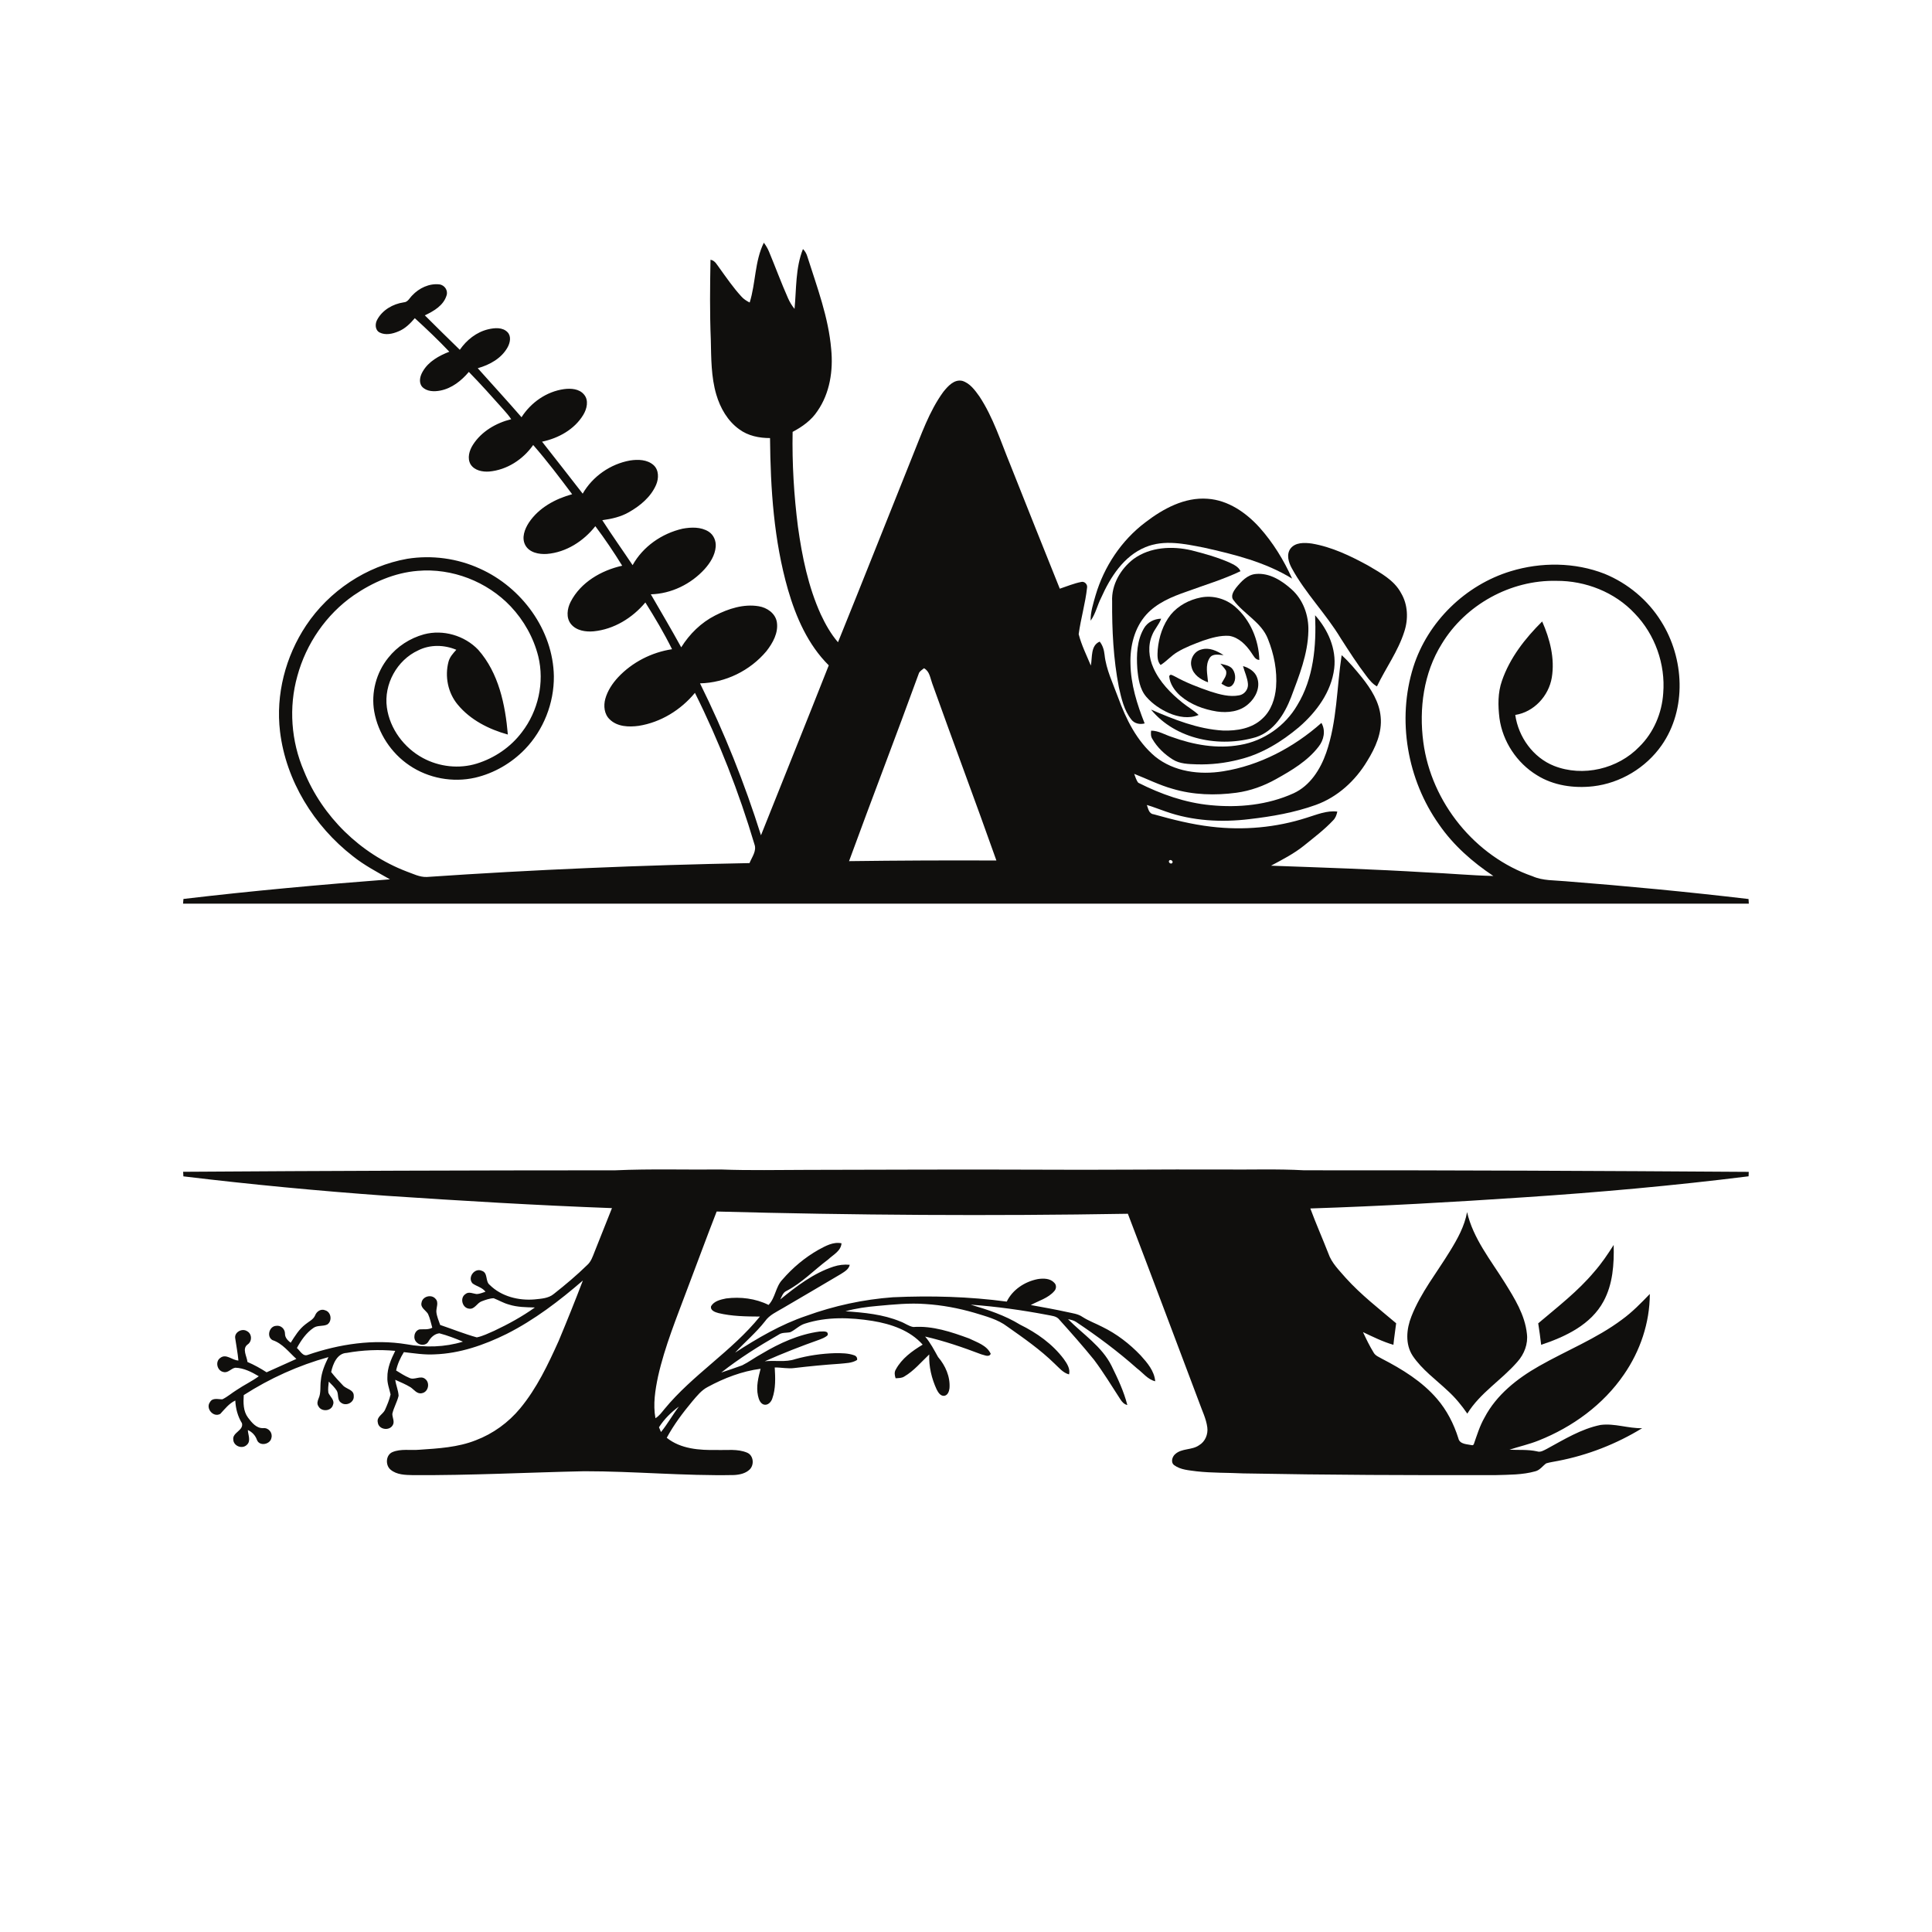 <?xml version="1.0" encoding="UTF-8" ?>
<!DOCTYPE svg PUBLIC "-//W3C//DTD SVG 1.1//EN" "http://www.w3.org/Graphics/SVG/1.1/DTD/svg11.dtd">
<svg width="1240pt" height="1240pt" viewBox="0 0 1240 1240" version="1.1" xmlns="http://www.w3.org/2000/svg">
<g id="#100f0dff">
<path fill="#100f0d" opacity="1.00" d=" M 490.25 155.77 C 491.56 157.52 492.69 159.40 493.53 161.42 C 497.66 171.34 501.36 181.44 505.72 191.27 C 506.80 193.77 508.22 196.13 509.95 198.25 C 511.19 185.43 510.50 171.99 515.36 159.83 C 516.74 161.21 517.70 162.92 518.22 164.80 C 524.39 184.25 531.75 203.63 533.48 224.12 C 534.82 237.77 532.66 252.28 524.71 263.74 C 520.84 269.71 514.92 273.92 508.72 277.19 C 508.34 297.50 509.56 317.86 512.13 338.02 C 514.80 357.22 518.73 376.51 526.77 394.26 C 529.75 400.63 533.22 406.84 537.84 412.20 C 553.87 372.68 569.50 333.00 585.40 293.42 C 591.27 279.09 596.27 264.09 605.48 251.46 C 608.41 247.85 612.35 243.33 617.55 244.43 C 622.51 245.91 625.71 250.39 628.59 254.41 C 637.53 267.94 642.37 283.56 648.50 298.45 C 659.03 324.93 669.55 351.41 680.20 377.84 C 684.77 376.32 689.26 374.42 694.01 373.50 C 696.07 372.98 698.08 375.09 697.71 377.13 C 696.62 387.21 693.68 397.00 692.32 407.03 C 694.09 413.98 697.37 420.54 700.13 427.18 C 701.14 421.98 699.88 414.30 705.81 411.80 C 707.73 414.19 708.60 417.16 708.93 420.18 C 709.94 429.76 714.30 438.48 717.54 447.43 C 722.69 461.58 729.67 475.78 741.43 485.61 C 753.51 495.35 769.99 497.45 784.93 495.05 C 808.49 491.33 830.38 479.71 848.12 463.98 C 850.97 468.90 849.70 474.98 846.28 479.25 C 839.21 488.44 828.99 494.47 819.02 500.03 C 811.15 504.44 802.56 507.57 793.61 508.79 C 779.99 510.62 765.89 510.24 752.66 506.30 C 744.11 503.92 736.18 499.89 727.95 496.68 C 728.72 498.60 729.23 500.74 730.57 502.38 C 745.07 509.72 760.65 515.24 776.92 516.77 C 794.92 518.55 813.66 516.69 830.25 509.15 C 840.84 504.29 847.45 493.81 851.18 483.15 C 858.20 463.00 857.91 441.38 861.10 420.50 C 865.95 424.81 870.07 429.86 874.16 434.88 C 879.95 442.17 885.25 450.47 886.13 459.97 C 887.19 470.20 882.76 479.97 877.48 488.46 C 869.94 501.06 858.52 511.55 844.59 516.59 C 830.91 521.52 816.46 524.05 802.05 525.71 C 784.03 527.93 765.36 526.93 748.15 520.83 C 744.11 519.48 740.17 517.83 736.08 516.65 C 736.94 518.96 737.38 522.31 740.43 522.62 C 752.56 526.01 764.83 529.13 777.37 530.58 C 797.94 533.05 819.06 531.19 838.79 524.80 C 845.13 522.87 851.54 520.06 858.32 520.90 C 857.88 522.98 857.17 525.05 855.59 526.56 C 849.92 532.61 843.26 537.60 836.84 542.81 C 830.39 547.98 823.01 551.73 815.77 555.62 C 848.84 556.82 881.92 557.89 914.96 559.89 C 929.47 560.50 943.96 561.87 958.48 562.23 C 945.13 553.33 932.86 542.57 923.69 529.30 C 903.18 500.45 896.47 461.98 907.11 428.10 C 916.31 399.04 940.51 375.47 969.63 366.62 C 989.13 360.67 1010.75 360.82 1029.83 368.27 C 1044.70 374.36 1057.69 385.13 1066.16 398.82 C 1081.04 422.38 1082.76 455.12 1066.43 478.41 C 1056.33 492.81 1039.96 502.66 1022.47 504.66 C 1010.14 506.04 997.07 504.22 986.43 497.54 C 973.54 489.68 964.42 475.91 962.38 460.93 C 961.42 452.94 961.27 444.65 963.98 436.96 C 969.02 422.26 978.88 409.70 989.80 398.87 C 994.74 410.08 998.03 422.63 995.97 434.92 C 994.00 446.68 984.50 457.02 972.53 458.86 C 974.54 473.02 983.98 486.23 997.42 491.56 C 1015.96 498.86 1038.47 493.53 1052.21 479.20 C 1061.36 470.20 1066.67 457.66 1067.49 444.90 C 1069.00 426.30 1062.21 407.20 1049.23 393.79 C 1036.45 380.06 1017.61 372.69 998.98 372.80 C 969.55 372.11 940.54 388.14 925.33 413.31 C 913.70 431.92 910.67 454.83 913.51 476.30 C 918.62 514.98 946.68 549.67 983.62 562.40 C 990.32 565.37 997.75 564.92 1004.89 565.61 C 1044.08 568.68 1083.22 572.41 1122.25 577.01 C 1122.30 577.75 1122.38 579.23 1122.43 579.98 C 787.45 580.01 452.47 580.02 117.49 579.98 C 117.55 579.23 117.68 577.72 117.74 576.97 C 161.81 571.75 206.02 567.77 250.27 564.37 C 242.16 559.72 233.80 555.38 226.47 549.51 C 201.53 530.14 183.54 501.11 179.73 469.55 C 176.87 445.79 183.25 421.29 196.46 401.44 C 211.23 379.28 235.12 363.29 261.40 358.64 C 277.12 356.14 293.56 358.33 308.03 364.98 C 334.77 376.96 355.01 404.31 355.48 434.02 C 355.65 451.25 348.87 468.50 336.89 480.90 C 328.24 489.83 317.06 496.32 304.94 499.14 C 290.58 502.41 274.96 499.53 262.77 491.25 C 251.04 483.36 242.66 470.59 240.19 456.67 C 238.07 444.57 241.48 431.71 249.19 422.18 C 254.95 414.88 263.16 409.58 272.11 407.13 C 284.39 403.86 298.19 407.88 306.94 417.05 C 320.07 431.90 324.30 452.24 325.95 471.45 C 313.82 468.10 301.88 462.08 293.77 452.23 C 287.48 444.71 285.36 434.11 287.87 424.68 C 288.67 421.65 290.82 419.30 292.88 417.05 C 285.13 413.79 276.00 413.58 268.41 417.42 C 254.79 423.67 246.25 439.19 248.30 454.05 C 250.17 467.75 259.35 480.01 271.43 486.51 C 281.90 492.17 294.63 493.61 306.03 490.08 C 317.41 486.54 327.75 479.53 334.93 469.97 C 345.44 456.38 349.57 438.02 345.48 421.28 C 342.47 409.31 336.25 398.18 327.78 389.22 C 312.63 373.22 290.09 364.48 268.11 366.39 C 253.25 367.58 239.22 373.73 227.04 382.08 C 209.35 394.36 196.49 413.15 190.85 433.88 C 185.21 453.91 186.85 475.80 195.08 494.88 C 206.89 524.15 231.30 547.91 260.72 559.24 C 265.02 560.75 269.29 563.06 273.97 562.86 C 342.91 558.15 411.97 555.26 481.05 553.95 C 482.57 550.13 485.80 546.15 484.22 541.88 C 474.27 508.48 461.57 475.87 446.02 444.69 C 436.97 455.67 424.07 463.64 409.94 465.86 C 403.58 466.73 396.16 466.48 391.31 461.70 C 387.77 458.37 387.28 453.00 388.49 448.53 C 389.96 443.30 393.04 438.66 396.70 434.70 C 405.79 425.02 418.22 418.67 431.33 416.68 C 426.25 406.35 420.31 396.43 414.21 386.67 C 405.90 396.60 394.03 403.94 380.99 405.20 C 375.87 405.66 369.91 404.77 366.47 400.55 C 363.18 396.49 364.02 390.64 366.24 386.28 C 372.67 373.72 385.92 366.07 399.34 363.09 C 393.97 354.39 388.24 345.89 382.10 337.72 C 374.54 347.33 363.35 354.53 351.00 355.53 C 345.93 355.87 339.72 354.72 337.11 349.82 C 334.63 345.11 336.76 339.56 339.44 335.44 C 345.80 325.89 356.39 320.18 367.21 317.20 C 359.16 306.46 351.05 295.72 342.21 285.61 C 335.71 294.89 325.35 301.64 313.94 302.65 C 309.62 302.96 304.51 301.96 302.03 298.03 C 299.75 294.07 301.20 289.15 303.50 285.54 C 308.97 276.91 318.34 271.48 328.10 269.05 C 326.62 266.86 324.92 264.83 323.15 262.88 C 315.85 254.72 308.58 246.52 300.91 238.70 C 296.17 244.33 290.06 249.20 282.68 250.67 C 278.69 251.45 273.80 251.41 270.87 248.16 C 268.55 245.29 269.64 241.21 271.38 238.34 C 275.05 232.00 281.76 228.31 288.38 225.74 C 281.30 218.27 273.83 211.16 266.23 204.22 C 263.30 207.66 260.00 210.98 255.73 212.69 C 251.97 214.29 247.44 215.33 243.62 213.39 C 240.65 211.80 240.62 207.75 242.13 205.13 C 245.49 198.91 252.20 195.09 259.07 194.06 C 261.79 193.96 262.88 191.23 264.60 189.58 C 268.99 184.90 275.49 181.78 281.99 182.53 C 285.36 182.93 287.75 186.47 286.58 189.72 C 284.61 196.12 278.35 199.71 272.66 202.40 C 280.07 209.84 287.60 217.16 295.11 224.51 C 299.47 218.21 305.79 213.15 313.33 211.35 C 317.41 210.39 322.55 209.91 325.73 213.20 C 328.27 215.81 327.40 219.91 325.85 222.80 C 321.92 230.00 314.29 234.17 306.63 236.33 C 315.98 246.82 325.51 257.16 334.72 267.79 C 340.76 258.33 350.78 251.30 361.98 249.75 C 366.43 249.17 371.73 249.48 374.82 253.20 C 378.05 256.95 376.67 262.48 374.33 266.32 C 368.66 275.66 358.39 281.29 347.91 283.48 C 356.65 294.56 365.32 305.70 373.98 316.84 C 380.36 305.74 391.80 297.79 404.38 295.55 C 409.49 294.76 415.40 294.90 419.47 298.52 C 422.96 301.67 422.85 307.06 421.13 311.10 C 417.79 318.91 410.93 324.60 403.70 328.71 C 398.46 331.74 392.49 333.07 386.56 333.87 C 392.83 343.63 399.59 353.08 406.02 362.73 C 412.67 350.75 424.82 342.37 438.07 339.33 C 443.61 338.31 449.85 338.09 454.80 341.20 C 458.05 343.26 459.70 347.21 459.35 350.99 C 458.88 356.43 455.82 361.26 452.26 365.24 C 443.49 374.90 430.83 381.10 417.72 381.44 C 424.27 392.75 430.92 404.01 437.22 415.46 C 442.57 406.91 449.96 399.60 459.01 395.02 C 467.53 390.65 477.28 387.50 486.93 389.10 C 492.27 389.94 497.63 393.61 498.59 399.23 C 499.70 406.12 496.01 412.68 491.91 417.93 C 481.46 430.42 465.61 438.24 449.28 438.59 C 464.85 470.01 477.88 502.66 488.41 536.10 C 502.90 499.74 517.56 463.44 531.92 427.03 C 518.57 413.81 510.87 396.13 505.71 378.35 C 496.67 346.82 494.52 313.80 494.22 281.16 C 487.28 281.17 480.13 279.75 474.46 275.53 C 467.01 270.21 462.28 261.88 459.73 253.23 C 456.38 241.82 456.48 229.81 456.21 218.02 C 455.51 200.93 455.70 183.80 456.01 166.71 C 458.95 167.18 460.21 170.04 461.85 172.15 C 466.29 178.31 470.61 184.60 475.75 190.21 C 477.23 191.92 479.14 193.16 481.16 194.16 C 485.09 181.61 484.34 167.71 490.25 155.77 M 589.84 431.91 C 575.16 472.25 559.69 512.36 544.94 552.70 C 576.46 552.30 607.99 552.14 639.51 552.29 C 626.06 514.31 611.88 476.59 598.32 438.65 C 597.03 435.19 596.66 430.82 593.04 428.90 C 591.93 429.85 590.55 430.59 589.84 431.91 M 750.42 552.31 C 749.57 553.44 751.48 554.96 752.40 553.88 C 753.24 552.73 751.32 551.31 750.42 552.31 Z" />
<path fill="#100f0d" opacity="1.00" d=" M 735.19 335.20 C 746.55 326.49 760.27 319.00 775.04 320.12 C 788.25 321.00 799.76 329.01 808.40 338.57 C 817.07 348.28 823.98 359.51 829.30 371.36 C 812.10 360.77 792.24 355.83 772.73 351.48 C 760.44 349.08 747.16 346.16 735.12 351.20 C 721.18 356.94 712.62 370.47 706.72 383.69 C 704.26 388.49 703.20 393.97 699.99 398.37 C 699.87 392.79 701.67 387.44 703.15 382.14 C 708.59 363.66 719.75 346.81 735.19 335.20 Z" />
<path fill="#100f0d" opacity="1.00" d=" M 828.22 352.14 C 831.36 347.98 837.27 348.22 841.92 348.85 C 854.77 351.02 866.68 356.75 878.03 362.95 C 885.93 367.66 894.77 372.23 899.26 380.70 C 903.65 388.10 903.97 397.31 901.32 405.38 C 897.34 417.96 889.41 428.73 883.75 440.55 C 880.97 438.98 878.93 436.49 877.05 433.98 C 871.06 426.16 865.77 417.84 860.44 409.57 C 851.03 393.93 837.89 380.82 829.13 364.75 C 827.05 360.99 825.49 355.98 828.22 352.14 Z" />
<path fill="#100f0d" opacity="1.00" d=" M 727.65 358.68 C 738.24 351.03 752.37 350.32 764.74 353.22 C 772.97 355.30 781.19 357.62 789.00 361.00 C 791.71 362.34 794.88 363.64 796.17 366.61 C 785.05 371.94 773.19 375.46 761.64 379.70 C 752.18 382.98 742.44 386.96 735.61 394.59 C 728.06 403.08 725.23 414.83 725.56 425.97 C 725.76 439.25 729.80 452.07 734.66 464.31 C 731.61 465.13 728.14 464.45 726.15 461.85 C 721.41 455.91 719.72 448.24 718.10 440.98 C 714.58 422.90 713.68 404.41 713.79 386.03 C 713.27 375.29 719.26 365.03 727.65 358.68 Z" />
<path fill="#100f0d" opacity="1.00" d=" M 793.30 377.30 C 796.59 373.27 800.56 368.80 806.12 368.38 C 814.77 367.60 822.66 372.61 828.86 378.16 C 836.42 384.83 840.06 395.07 839.74 405.03 C 839.43 419.88 833.75 433.87 828.61 447.59 C 824.46 458.31 817.63 469.32 806.14 473.12 C 782.90 480.06 754.65 474.70 738.75 455.43 C 753.48 461.77 768.72 467.93 784.93 468.88 C 793.80 469.17 803.54 467.61 810.20 461.24 C 815.87 456.13 818.38 448.47 819.00 441.05 C 819.82 430.51 817.70 419.90 813.80 410.14 C 809.65 399.37 798.35 394.16 791.73 385.24 C 789.60 382.70 791.66 379.47 793.30 377.30 Z" />
<path fill="#100f0d" opacity="1.00" d=" M 770.68 383.48 C 778.40 381.95 786.68 384.23 792.64 389.35 C 802.49 397.75 807.90 410.76 808.27 423.57 C 805.53 423.47 804.51 420.73 803.11 418.86 C 799.77 413.91 795.10 409.09 788.96 408.11 C 783.21 407.71 777.54 409.38 772.15 411.18 C 766.49 413.31 760.75 415.41 755.57 418.56 C 751.66 420.86 748.75 424.45 744.88 426.81 C 742.44 424.10 742.90 420.26 743.05 416.91 C 743.80 408.88 746.37 400.81 751.45 394.45 C 756.26 388.63 763.34 384.93 770.68 383.48 Z" />
<path fill="#100f0d" opacity="1.00" d=" M 844.06 394.89 C 852.30 404.11 857.82 416.44 856.33 429.00 C 854.51 444.09 844.91 457.01 833.69 466.71 C 822.54 476.10 809.70 484.02 795.41 487.46 C 786.48 489.78 777.24 490.84 768.03 490.57 C 762.79 490.39 757.20 490.32 752.64 487.41 C 747.40 484.11 742.75 479.69 739.64 474.32 C 738.54 472.71 738.59 470.79 738.82 468.95 C 743.55 468.94 747.62 471.58 752.00 472.97 C 765.96 478.05 781.17 480.79 795.94 478.12 C 811.14 475.55 824.88 465.92 832.62 452.60 C 843.11 435.40 844.91 414.59 844.06 394.89 Z" />
<path fill="#100f0d" opacity="1.00" d=" M 734.21 403.27 C 736.46 399.36 740.80 397.16 745.25 397.10 C 743.91 400.89 740.95 403.80 739.51 407.53 C 736.59 414.26 737.29 422.12 740.29 428.70 C 744.29 437.72 751.38 444.95 758.98 451.05 C 762.32 453.78 766.16 455.87 769.30 458.87 C 763.17 461.47 756.22 460.21 750.30 457.69 C 744.81 455.25 739.68 451.80 735.73 447.25 C 731.42 442.24 730.52 435.38 729.94 429.04 C 729.36 420.34 729.68 410.98 734.21 403.27 Z" />
<path fill="#100f0d" opacity="1.00" d=" M 764.73 427.95 C 763.45 423.33 766.35 417.99 771.07 416.86 C 776.13 415.33 781.15 417.78 785.32 420.48 C 782.29 420.32 778.32 419.22 776.36 422.33 C 773.39 426.99 774.98 432.80 775.36 437.92 C 770.69 436.26 765.85 433.12 764.73 427.95 Z" />
<path fill="#100f0d" opacity="1.00" d=" M 783.27 425.95 C 786.08 426.76 789.52 427.06 791.29 429.73 C 793.37 432.87 793.42 437.89 790.27 440.34 C 788.09 441.83 785.84 439.79 783.96 438.82 C 785.18 436.14 787.91 433.49 786.82 430.33 C 785.83 428.71 784.49 427.37 783.27 425.95 Z" />
<path fill="#100f0d" opacity="1.00" d=" M 797.80 427.51 C 801.72 428.65 805.67 431.08 806.95 435.19 C 809.06 441.35 805.77 448.04 801.03 452.01 C 795.64 456.79 787.92 457.64 781.05 456.66 C 772.53 455.31 764.05 452.19 757.47 446.48 C 753.91 443.28 750.87 439.01 750.42 434.13 C 750.93 432.10 752.72 433.60 753.92 434.08 C 761.27 438.17 769.16 441.19 777.11 443.90 C 782.96 445.73 789.20 447.50 795.36 446.28 C 798.72 445.69 801.25 442.42 800.96 439.02 C 800.67 435.01 798.80 431.35 797.80 427.51 Z" />
<path fill="#100f0d" opacity="1.00" d=" M 117.55 752.08 C 210.03 751.45 302.51 751.15 394.99 751.13 C 417.64 750.11 440.33 750.85 463.00 750.61 C 481.32 751.30 499.67 750.87 518.00 750.85 C 567.00 750.79 616.00 750.49 665.00 750.72 C 705.00 750.99 744.99 750.44 785.00 750.62 C 802.33 750.81 819.69 750.15 837.00 751.12 C 932.13 751.04 1027.25 751.49 1122.38 752.13 C 1122.35 752.84 1122.31 754.27 1122.28 754.98 C 1074.32 760.97 1026.16 765.29 977.93 768.47 C 932.32 771.55 886.68 774.12 841.00 775.62 C 844.59 785.33 848.79 794.80 852.55 804.44 C 854.68 810.69 859.56 815.34 863.76 820.23 C 873.50 831.02 885.04 839.93 896.08 849.30 C 895.53 853.91 894.77 858.50 894.32 863.13 C 887.52 861.17 881.17 857.99 874.80 854.98 C 876.90 859.52 879.11 864.04 881.74 868.30 C 882.89 870.21 885.12 870.98 886.96 872.07 C 899.90 878.76 912.67 886.57 922.26 897.74 C 928.62 905.09 933.10 913.88 936.00 923.12 C 936.86 927.15 941.86 926.87 945.05 927.60 L 945.84 927.14 C 947.91 921.26 949.69 915.24 952.82 909.80 C 960.43 895.26 973.77 884.76 987.80 876.79 C 1005.45 866.73 1024.61 859.20 1040.98 846.97 C 1047.58 842.19 1053.26 836.34 1058.89 830.50 C 1058.87 848.93 1052.72 867.13 1042.25 882.23 C 1029.00 901.58 1009.24 915.93 987.58 924.53 C 981.47 927.00 975.02 928.39 968.79 930.46 C 974.69 930.74 980.67 930.23 986.50 931.51 C 988.79 932.30 990.87 930.85 992.85 929.88 C 1003.86 923.91 1014.79 917.09 1027.23 914.57 C 1036.21 913.37 1044.97 916.84 1053.96 916.65 C 1037.39 926.81 1018.99 933.98 999.90 937.65 C 997.39 938.17 994.83 938.47 992.38 939.22 C 990.04 940.92 988.33 943.60 985.37 944.32 C 977.15 946.63 968.52 946.50 960.05 946.76 C 906.01 946.88 851.97 946.69 797.94 945.66 C 787.98 945.17 777.97 945.44 768.05 944.33 C 763.13 943.64 757.73 943.42 753.60 940.36 C 751.24 938.58 752.32 934.93 754.28 933.28 C 758.51 929.42 765.00 930.84 769.58 927.59 C 773.52 925.31 775.47 920.53 774.87 916.11 C 774.16 910.56 771.56 905.51 769.74 900.29 C 754.47 859.86 739.32 819.38 723.89 779.02 C 635.92 780.52 547.92 779.95 459.97 777.58 C 453.55 794.04 447.47 810.64 441.19 827.15 C 434.30 845.68 426.71 864.05 422.36 883.39 C 420.52 892.18 419.04 901.29 420.68 910.24 C 423.06 908.81 424.68 906.53 426.41 904.43 C 444.57 882.31 469.73 867.25 487.72 845.00 C 478.83 844.95 469.82 844.85 461.13 842.77 C 459.06 842.21 455.73 841.12 456.39 838.34 C 458.32 835.01 462.54 834.08 466.05 833.37 C 475.25 832.20 484.92 833.37 493.28 837.53 C 497.73 832.87 497.75 825.83 502.22 821.23 C 508.76 813.66 516.55 807.12 525.26 802.17 C 529.79 799.72 534.74 796.87 540.10 797.97 C 539.75 802.95 534.69 805.35 531.45 808.43 C 522.48 815.13 514.67 823.46 504.63 828.62 C 502.48 829.64 501.81 832.08 500.78 834.02 C 511.17 825.56 522.07 817.19 534.96 812.95 C 538.31 811.85 541.86 811.43 545.38 811.77 C 544.77 814.72 542.01 816.18 539.70 817.69 C 527.37 825.06 514.93 832.24 502.56 839.53 C 498.46 841.98 493.85 843.94 491.03 847.99 C 485.29 855.34 478.10 861.34 471.79 868.16 C 486.22 858.84 501.20 850.02 517.56 844.52 C 535.42 838.05 554.14 834.00 573.08 832.61 C 597.46 831.50 621.95 832.16 646.15 835.40 C 649.91 827.67 657.78 822.56 666.07 820.95 C 669.66 820.39 674.04 820.41 676.68 823.33 C 678.18 824.75 678.04 827.20 676.66 828.66 C 672.73 833.21 666.68 834.82 661.56 837.60 C 669.36 839.02 677.18 840.39 684.93 842.10 C 688.27 842.88 691.88 843.21 694.78 845.24 C 698.75 847.80 703.22 849.40 707.40 851.57 C 716.69 856.08 724.99 862.47 732.09 869.93 C 736.35 874.63 740.89 879.93 741.44 886.53 C 736.60 885.37 733.56 881.09 729.74 878.25 C 717.47 867.34 704.28 857.54 690.63 848.42 C 689.09 847.40 687.24 847.05 685.48 846.67 C 695.03 856.36 707.18 864.09 713.41 876.62 C 717.40 884.72 721.31 892.99 723.54 901.78 C 721.44 901.31 720.06 899.70 718.99 897.98 C 713.49 889.52 708.26 880.86 702.20 872.79 C 695.06 863.97 687.53 855.48 679.95 847.04 C 678.15 844.58 674.91 844.53 672.21 843.93 C 655.94 840.84 639.53 838.55 623.01 837.36 C 633.96 840.60 644.94 844.19 654.72 850.19 C 665.46 855.47 675.51 862.60 682.75 872.24 C 684.78 875.11 687.03 878.41 686.15 882.12 C 682.21 881.13 679.68 877.79 676.82 875.19 C 667.63 866.20 657.05 858.84 646.57 851.46 C 640.40 846.74 632.71 844.83 625.42 842.58 C 615.18 839.61 604.64 837.63 594.00 836.96 C 583.73 836.18 573.44 837.25 563.22 838.17 C 556.29 838.78 549.35 839.71 542.65 841.61 C 554.57 842.43 566.72 843.54 577.86 848.16 C 580.70 849.15 583.20 851.21 586.19 851.70 C 598.54 850.80 610.55 854.86 621.98 859.05 C 626.99 861.52 633.38 863.43 635.87 868.90 C 634.75 871.40 631.75 869.61 629.82 869.24 C 618.03 864.76 606.07 860.64 593.76 857.83 C 597.18 861.79 599.53 866.44 602.07 870.96 C 606.80 876.48 609.98 883.64 609.40 891.02 C 609.18 893.03 608.25 895.66 605.89 895.88 C 603.50 896.01 602.10 893.59 601.15 891.75 C 597.92 884.74 596.08 877.04 596.41 869.30 C 591.23 874.19 586.59 879.84 580.37 883.49 C 578.72 884.56 576.69 884.48 574.82 884.60 C 574.22 882.75 573.85 880.71 574.95 878.97 C 578.75 871.90 585.47 867.07 592.19 863.02 C 584.04 853.82 571.84 849.75 560.06 847.80 C 545.67 845.52 530.59 844.99 516.56 849.55 C 513.04 850.63 510.50 853.49 507.23 855.03 C 504.71 855.59 501.91 855.04 499.69 856.67 C 486.95 863.97 474.47 871.85 462.92 880.93 C 467.40 879.41 471.91 877.96 476.34 876.31 C 480.71 874.15 484.63 871.18 488.92 868.86 C 500.31 862.06 512.73 856.40 525.98 854.61 C 527.90 854.68 531.91 853.79 531.21 856.93 C 529.76 858.41 527.74 859.08 525.87 859.84 C 514.02 864.02 502.31 868.62 490.82 873.71 C 497.31 872.96 504.04 874.47 510.34 872.33 C 518.69 869.98 527.35 868.75 536.02 868.49 C 540.07 868.47 544.26 868.47 548.14 869.82 C 549.49 870.22 550.39 871.40 550.09 872.86 C 546.77 874.97 542.68 874.88 538.91 875.30 C 529.23 875.94 519.57 876.88 509.94 878.02 C 505.70 878.61 501.48 877.62 497.24 877.67 C 497.63 884.32 497.94 891.25 495.67 897.63 C 494.93 899.91 492.72 902.26 490.10 901.45 C 487.79 900.58 486.99 897.98 486.49 895.81 C 485.20 890.00 486.71 884.13 488.16 878.51 C 476.21 880.07 464.80 884.47 454.25 890.18 C 450.16 892.28 447.29 895.98 444.36 899.39 C 438.25 906.71 432.49 914.40 427.93 922.80 C 436.91 930.03 448.95 930.82 460.00 930.63 C 466.51 930.86 473.42 929.75 479.58 932.38 C 483.70 934.18 484.21 940.20 481.13 943.18 C 478.47 945.73 474.64 946.53 471.08 946.71 C 439.03 947.33 407.05 944.25 375.01 944.27 C 338.33 945.05 301.66 947.00 264.96 946.77 C 260.09 946.67 254.64 946.58 250.71 943.29 C 247.21 940.42 247.54 933.80 251.94 931.96 C 257.36 929.73 263.36 930.98 269.05 930.48 C 281.30 929.65 293.86 928.97 305.40 924.38 C 316.46 920.18 326.32 913.02 333.86 903.91 C 344.54 891.01 351.77 875.74 358.59 860.58 C 363.96 847.75 369.15 834.84 374.10 821.86 C 358.99 834.93 342.98 847.17 325.07 856.20 C 310.69 863.28 295.13 868.70 278.98 869.26 C 272.35 869.65 265.77 868.55 259.21 867.83 C 256.95 871.48 255.15 875.40 254.24 879.61 C 256.99 881.29 259.70 883.10 262.70 884.34 C 265.96 886.08 269.92 882.49 272.93 885.07 C 276.14 887.54 274.94 893.40 270.87 894.16 C 267.74 894.95 265.81 891.96 263.57 890.41 C 260.44 888.49 257.02 887.10 253.68 885.59 C 254.11 889.05 255.66 892.32 255.83 895.82 C 254.92 899.83 252.67 903.42 251.80 907.46 C 251.81 909.92 253.53 912.57 251.96 914.88 C 249.66 918.58 242.97 917.50 242.48 912.94 C 241.60 909.36 245.66 907.79 247.02 905.07 C 248.47 901.81 249.90 898.48 250.68 894.99 C 249.90 891.35 248.41 887.80 248.63 884.01 C 248.56 877.95 251.02 872.31 253.67 867.01 C 243.28 866.06 232.77 866.47 222.50 868.33 C 216.37 868.57 213.63 875.48 212.55 880.60 C 214.98 883.74 217.69 886.66 220.43 889.52 C 222.69 891.60 227.24 892.07 227.04 895.99 C 227.45 900.19 222.00 902.83 218.82 900.21 C 216.33 898.51 217.45 895.03 216.21 892.67 C 214.78 890.44 212.86 888.59 211.01 886.73 C 210.80 889.10 210.39 891.52 210.76 893.92 C 211.83 896.43 214.96 898.60 213.73 901.63 C 212.67 905.84 206.23 906.30 204.35 902.51 C 203.26 900.96 203.84 899.12 204.49 897.55 C 206.14 893.90 205.35 889.81 205.93 885.97 C 206.39 880.67 208.49 875.74 210.80 871.02 C 191.59 876.33 173.21 884.64 156.44 895.40 C 156.13 900.31 156.07 905.71 159.17 909.85 C 161.60 913.04 164.56 916.85 169.03 916.60 C 172.40 916.28 175.12 919.64 174.20 922.87 C 173.49 927.10 166.54 928.49 164.93 924.19 C 163.91 921.29 161.85 919.09 159.07 917.82 C 159.18 920.95 161.27 924.92 158.37 927.39 C 155.42 930.25 149.86 928.11 149.72 923.96 C 149.06 919.38 156.45 918.17 155.31 913.48 C 152.58 909.06 151.25 904.04 151.02 898.88 C 147.00 900.79 144.32 904.30 141.39 907.46 C 136.91 910.02 131.74 903.87 134.81 899.84 C 136.51 896.89 140.03 898.18 142.75 898.10 C 146.08 896.48 148.87 893.96 152.03 892.04 C 156.60 888.93 161.65 886.58 166.10 883.31 C 161.51 880.59 156.54 878.02 151.09 877.83 C 148.37 878.17 146.42 881.39 143.46 880.59 C 139.33 879.87 137.90 873.82 141.46 871.48 C 145.20 868.62 149.08 873.13 153.02 873.20 C 152.58 868.39 151.63 863.65 150.96 858.88 C 150.33 855.01 155.40 852.32 158.52 854.35 C 161.79 855.98 161.93 860.95 158.91 862.93 C 155.19 865.67 158.46 870.51 158.83 874.14 C 163.12 875.97 167.20 878.24 171.11 880.77 C 177.48 877.91 183.84 875.02 190.22 872.18 C 185.38 867.84 181.28 862.20 174.88 860.11 C 170.95 857.94 172.77 851.24 177.15 850.96 C 180.25 850.40 182.94 852.95 182.91 856.02 C 182.90 858.58 184.70 860.34 186.58 861.80 C 189.26 857.53 191.95 853.11 196.01 850.00 C 198.18 848.16 201.11 847.00 202.26 844.22 C 203.22 841.67 206.07 839.78 208.76 841.00 C 212.59 842.11 213.35 847.88 210.09 850.07 C 207.33 851.46 203.87 850.43 201.25 852.23 C 196.54 855.43 193.24 860.24 190.56 865.18 C 192.62 866.90 194.38 870.89 197.59 869.58 C 217.84 862.63 239.75 859.31 261.03 862.79 C 272.95 865.00 285.51 864.69 297.12 861.10 C 292.19 859.04 287.17 857.10 282.00 855.74 C 278.84 856.09 276.50 858.38 274.98 861.00 C 273.51 863.77 269.39 863.69 267.42 861.55 C 264.83 859.20 265.77 854.15 269.25 853.22 C 272.01 853.02 274.90 853.57 277.44 852.16 C 276.59 849.18 276.01 846.09 274.70 843.27 C 273.24 840.93 269.71 839.31 270.55 836.07 C 271.14 832.03 276.89 830.49 279.50 833.57 C 281.79 835.87 279.94 839.18 280.06 841.95 C 280.33 844.88 281.57 847.61 282.51 850.38 C 290.34 853.04 298.05 856.14 306.01 858.36 C 309.92 857.57 313.51 855.73 317.15 854.16 C 326.25 849.88 335.11 845.01 343.31 839.17 C 337.72 839.02 332.03 839.01 326.65 837.29 C 323.21 836.38 320.14 834.52 316.85 833.23 C 314.18 833.31 311.61 834.30 309.13 835.21 C 306.16 836.26 304.67 840.46 301.14 839.94 C 296.71 839.58 294.96 833.03 298.70 830.58 C 300.87 828.72 303.62 830.36 306.05 830.55 C 307.98 830.47 309.77 829.62 311.60 829.07 C 309.51 826.27 305.96 825.67 303.30 823.73 C 299.80 819.93 304.65 813.46 309.27 815.64 C 313.37 816.95 311.31 822.40 314.32 824.69 C 321.78 832.09 332.81 834.86 343.07 833.99 C 347.31 833.53 352.03 833.36 355.45 830.47 C 362.89 824.61 370.15 818.51 376.92 811.89 C 379.37 809.71 380.39 806.52 381.56 803.57 C 385.21 794.14 389.13 784.82 392.77 775.40 C 344.48 773.61 296.23 770.71 248.02 767.48 C 204.49 764.36 161.03 760.23 117.70 755.01 C 117.66 754.28 117.58 752.81 117.55 752.08 M 422.95 916.06 C 423.37 917.06 423.80 918.08 424.24 919.11 C 428.46 913.95 431.69 908.07 435.72 902.77 C 430.73 906.41 426.28 910.83 422.95 916.06 Z" />
<path fill="#100f0d" opacity="1.00" d=" M 941.60 777.94 C 945.50 794.93 956.76 808.71 965.79 823.20 C 972.08 833.32 978.73 843.92 980.00 856.04 C 980.83 862.58 978.29 869.10 973.96 873.96 C 963.85 885.68 949.98 893.91 941.75 907.29 C 938.11 902.02 934.04 897.03 929.29 892.72 C 921.58 885.45 912.73 879.12 906.73 870.25 C 901.75 862.71 902.68 852.90 905.89 844.87 C 911.88 829.59 922.31 816.70 930.76 802.78 C 935.50 795.07 940.01 786.95 941.60 777.94 Z" />
<path fill="#100f0d" opacity="1.00" d=" M 1023.24 816.23 C 1027.93 810.90 1031.90 805.01 1035.69 799.03 C 1036.01 811.32 1035.18 824.19 1029.19 835.21 C 1021.09 850.25 1004.66 857.97 989.15 863.12 C 988.64 858.50 987.96 853.92 987.26 849.34 C 999.69 838.80 1012.73 828.79 1023.24 816.23 Z" />
</g>
</svg>
